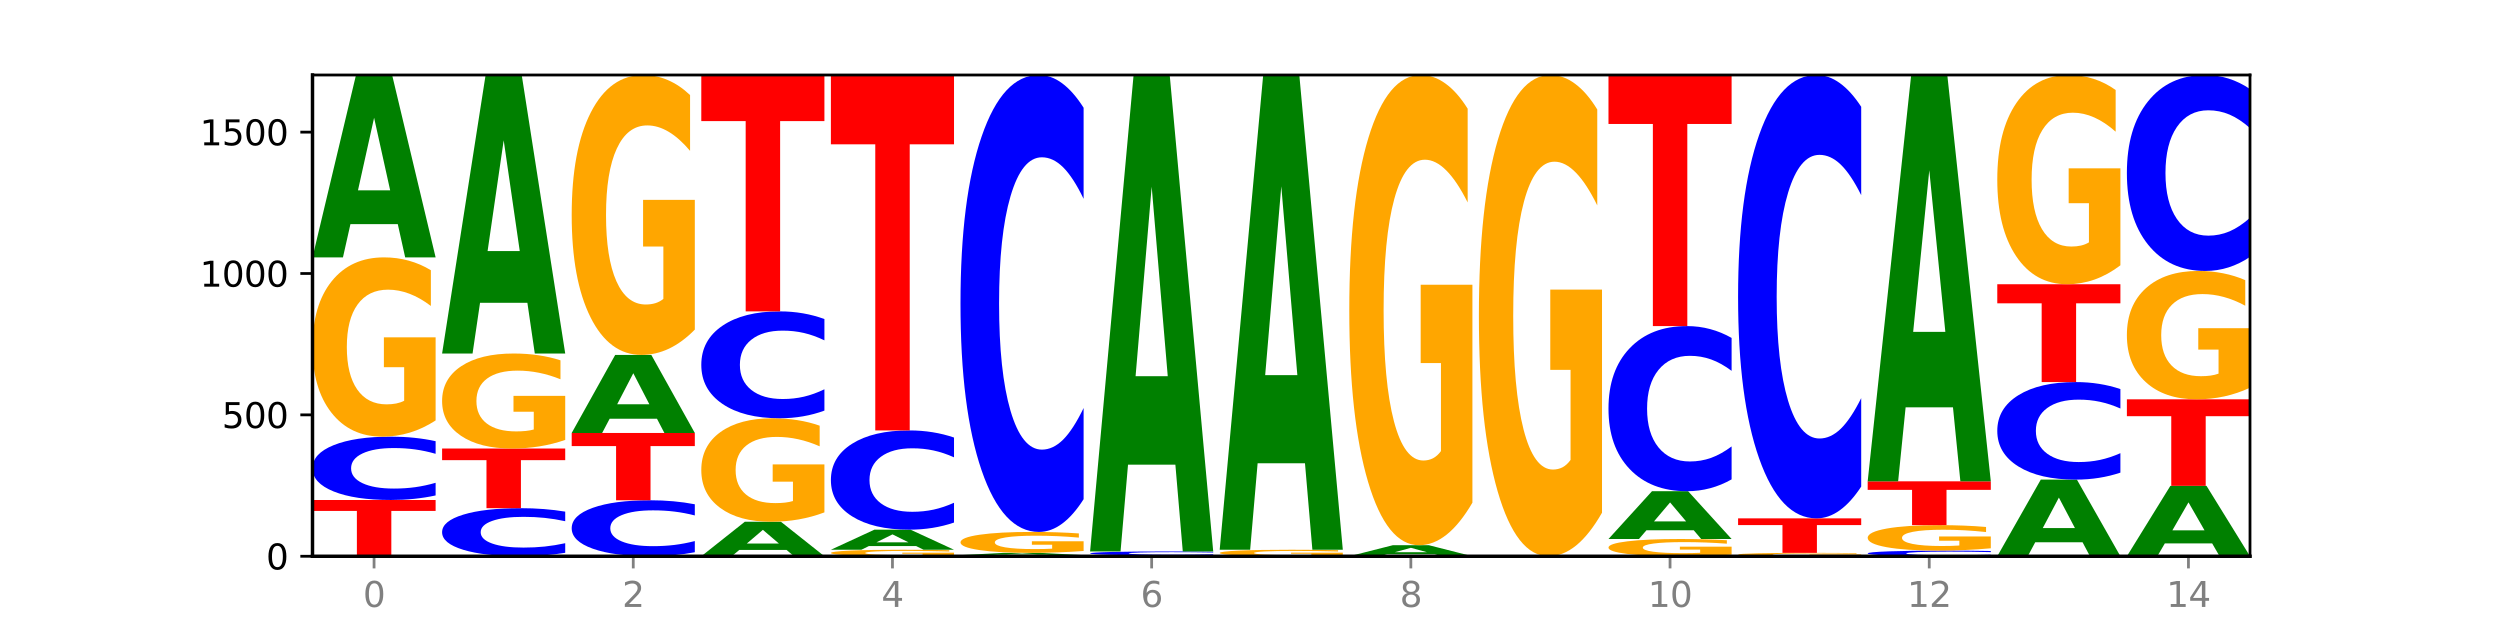 <?xml version="1.0" encoding="utf-8" standalone="no"?>
<!DOCTYPE svg PUBLIC "-//W3C//DTD SVG 1.1//EN"
  "http://www.w3.org/Graphics/SVG/1.1/DTD/svg11.dtd">
<svg xmlns:xlink="http://www.w3.org/1999/xlink" width="720pt" height="180pt" viewBox="0 0 720 180" xmlns="http://www.w3.org/2000/svg" version="1.1">
 <defs>
  <style type="text/css">*{stroke-linejoin: round; stroke-linecap: butt}</style>
 </defs>
 <g id="figure_1">
  <g id="patch_1">
   <path d="M 0 180 
L 720 180 
L 720 0 
L 0 0 
z
" style="fill: #ffffff"/>
  </g>
  <g id="axes_1">
   <g id="patch_2">
    <path d="M 90 160.2 
L 648 160.2 
L 648 21.6 
L 90 21.6 
z
" style="fill: #ffffff"/>
   </g>
   <g id="line2d_1">
    <path d="M 90 160.2 
L 648 160.2 
" clip-path="url(#pcfa0a42a8a)" style="fill: none; stroke: #000000; stroke-width: 0.5; stroke-linecap: square"/>
   </g>
   <g id="patch_3">
    <path d="M 90 143.995 
L 125.458 143.995 
L 125.458 147.155 
L 112.701 147.155 
L 112.701 160.2 
L 102.781 160.2 
L 102.781 147.155 
L 90 147.155 
L 90 143.995 
z
" clip-path="url(#pcfa0a42a8a)" style="fill: #ff0000"/>
   </g>
   <g id="patch_4">
    <path d="M 125.458 142.687 
Q 122.492 143.335 119.285 143.663 
Q 116.078 143.995 112.585 143.995 
Q 102.168 143.995 96.084 141.538 
Q 90 139.081 90 134.88 
Q 90 130.663 96.084 128.21 
Q 102.168 125.754 112.585 125.754 
Q 116.078 125.754 119.285 126.085 
Q 122.492 126.413 125.458 127.061 
L 125.458 130.697 
Q 122.465 129.838 119.562 129.439 
Q 116.658 129.039 113.451 129.039 
Q 107.698 129.039 104.401 130.596 
Q 101.114 132.148 101.114 134.88 
Q 101.114 137.6 104.401 139.157 
Q 107.698 140.709 113.451 140.709 
Q 116.658 140.709 119.562 140.31 
Q 122.465 139.906 125.458 139.047 
L 125.458 142.687 
z
" clip-path="url(#pcfa0a42a8a)" style="fill: #0000ff"/>
   </g>
   <g id="patch_5">
    <path d="M 125.458 121.082 
Q 121.882 123.418 118.036 124.591 
Q 114.19 125.754 110.089 125.754 
Q 100.823 125.754 95.412 118.8 
Q 90 111.847 90 99.955 
Q 90 87.925 95.507 81.025 
Q 101.022 74.125 110.614 74.125 
Q 114.309 74.125 117.694 75.063 
Q 121.088 75.991 124.091 77.825 
L 124.091 88.117 
Q 120.992 85.76 117.925 84.598 
Q 114.857 83.424 111.774 83.424 
Q 106.068 83.424 102.977 87.712 
Q 99.886 91.988 99.886 99.955 
Q 99.886 107.847 102.866 112.156 
Q 105.846 116.454 111.329 116.454 
Q 112.823 116.454 114.102 116.208 
Q 115.382 115.953 116.399 115.419 
L 116.399 105.757 
L 110.558 105.757 
L 110.558 97.15 
L 125.458 97.15 
L 125.458 121.082 
z
" clip-path="url(#pcfa0a42a8a)" style="fill: #ffa600"/>
   </g>
   <g id="patch_6">
    <path d="M 114.562 64.556 
L 100.925 64.556 
L 98.772 74.125 
L 90 74.125 
L 102.527 21.6 
L 112.931 21.6 
L 125.458 74.125 
L 116.693 74.125 
L 114.562 64.556 
z
M 103.1 54.808 
L 112.365 54.808 
L 107.74 33.915 
L 103.1 54.808 
z
" clip-path="url(#pcfa0a42a8a)" style="fill: #008000"/>
   </g>
   <g id="patch_7">
    <path d="M 162.783 159.208 
Q 159.817 159.7 156.609 159.948 
Q 153.402 160.2 149.909 160.2 
Q 139.492 160.2 133.408 158.335 
Q 127.324 156.471 127.324 153.282 
Q 127.324 150.082 133.408 148.221 
Q 139.492 146.356 149.909 146.356 
Q 153.402 146.356 156.609 146.608 
Q 159.817 146.857 162.783 147.349 
L 162.783 150.108 
Q 159.79 149.456 156.886 149.153 
Q 153.983 148.85 150.776 148.85 
Q 145.022 148.85 141.726 150.031 
Q 138.438 151.209 138.438 153.282 
Q 138.438 155.347 141.726 156.528 
Q 145.022 157.706 150.776 157.706 
Q 153.983 157.706 156.886 157.403 
Q 159.79 157.097 162.783 156.445 
L 162.783 159.208 
z
" clip-path="url(#pcfa0a42a8a)" style="fill: #0000ff"/>
   </g>
   <g id="patch_8">
    <path d="M 127.324 129.174 
L 162.783 129.174 
L 162.783 132.525 
L 150.026 132.525 
L 150.026 146.356 
L 140.106 146.356 
L 140.106 132.525 
L 127.324 132.525 
L 127.324 129.174 
z
" clip-path="url(#pcfa0a42a8a)" style="fill: #ff0000"/>
   </g>
   <g id="patch_9">
    <path d="M 162.783 126.698 
Q 159.207 127.936 155.36 128.558 
Q 151.514 129.174 147.414 129.174 
Q 138.148 129.174 132.736 125.489 
Q 127.324 121.803 127.324 115.501 
Q 127.324 109.126 132.831 105.469 
Q 138.346 101.812 147.938 101.812 
Q 151.633 101.812 155.019 102.309 
Q 158.412 102.801 161.416 103.773 
L 161.416 109.228 
Q 158.317 107.979 155.249 107.362 
Q 152.182 106.741 149.098 106.741 
Q 143.393 106.741 140.301 109.013 
Q 137.21 111.279 137.21 115.501 
Q 137.21 119.684 140.19 121.967 
Q 143.17 124.245 148.653 124.245 
Q 150.147 124.245 151.427 124.115 
Q 152.706 123.98 153.723 123.697 
L 153.723 118.576 
L 147.883 118.576 
L 147.883 114.015 
L 162.783 114.015 
L 162.783 126.698 
z
" clip-path="url(#pcfa0a42a8a)" style="fill: #ffa600"/>
   </g>
   <g id="patch_10">
    <path d="M 151.886 87.2 
L 138.25 87.2 
L 136.097 101.812 
L 127.324 101.812 
L 139.852 21.6 
L 150.255 21.6 
L 162.783 101.812 
L 154.018 101.812 
L 151.886 87.2 
z
M 140.425 72.313 
L 149.69 72.313 
L 145.064 40.407 
L 140.425 72.313 
z
" clip-path="url(#pcfa0a42a8a)" style="fill: #008000"/>
   </g>
   <g id="patch_11">
    <path d="M 200.107 159.044 
Q 197.141 159.617 193.934 159.907 
Q 190.727 160.2 187.233 160.2 
Q 176.817 160.2 170.733 158.028 
Q 164.649 155.857 164.649 152.143 
Q 164.649 148.416 170.733 146.248 
Q 176.817 144.076 187.233 144.076 
Q 190.727 144.076 193.934 144.369 
Q 197.141 144.659 200.107 145.232 
L 200.107 148.446 
Q 197.114 147.687 194.211 147.334 
Q 191.307 146.981 188.1 146.981 
Q 182.347 146.981 179.05 148.356 
Q 175.762 149.728 175.762 152.143 
Q 175.762 154.548 179.05 155.923 
Q 182.347 157.296 188.1 157.296 
Q 191.307 157.296 194.211 156.943 
Q 197.114 156.586 200.107 155.827 
L 200.107 159.044 
z
" clip-path="url(#pcfa0a42a8a)" style="fill: #0000ff"/>
   </g>
   <g id="patch_12">
    <path d="M 164.649 124.695 
L 200.107 124.695 
L 200.107 128.475 
L 187.35 128.475 
L 187.35 144.076 
L 177.43 144.076 
L 177.43 128.475 
L 164.649 128.475 
L 164.649 124.695 
z
" clip-path="url(#pcfa0a42a8a)" style="fill: #ff0000"/>
   </g>
   <g id="patch_13">
    <path d="M 189.211 120.601 
L 175.574 120.601 
L 173.421 124.695 
L 164.649 124.695 
L 177.176 102.219 
L 187.58 102.219 
L 200.107 124.695 
L 191.342 124.695 
L 189.211 120.601 
z
M 177.749 116.429 
L 187.014 116.429 
L 182.389 107.489 
L 177.749 116.429 
z
" clip-path="url(#pcfa0a42a8a)" style="fill: #008000"/>
   </g>
   <g id="patch_14">
    <path d="M 200.107 94.925 
Q 196.531 98.572 192.685 100.404 
Q 188.839 102.219 184.738 102.219 
Q 175.472 102.219 170.061 91.361 
Q 164.649 80.503 164.649 61.935 
Q 164.649 43.15 170.156 32.375 
Q 175.671 21.6 185.263 21.6 
Q 188.958 21.6 192.343 23.066 
Q 195.736 24.514 198.74 27.379 
L 198.74 43.449 
Q 195.641 39.769 192.574 37.954 
Q 189.506 36.122 186.423 36.122 
Q 180.717 36.122 177.626 42.816 
Q 174.535 49.495 174.535 61.935 
Q 174.535 74.258 177.515 80.986 
Q 180.495 87.697 185.978 87.697 
Q 187.472 87.697 188.751 87.314 
Q 190.031 86.915 191.048 86.082 
L 191.048 70.994 
L 185.207 70.994 
L 185.207 57.555 
L 200.107 57.555 
L 200.107 94.925 
z
" clip-path="url(#pcfa0a42a8a)" style="fill: #ffa600"/>
   </g>
   <g id="patch_15">
    <path d="M 226.535 158.39 
L 212.899 158.39 
L 210.745 160.2 
L 201.973 160.2 
L 214.501 150.265 
L 224.904 150.265 
L 237.431 160.2 
L 228.667 160.2 
L 226.535 158.39 
z
M 215.073 156.546 
L 224.339 156.546 
L 219.713 152.594 
L 215.073 156.546 
z
" clip-path="url(#pcfa0a42a8a)" style="fill: #008000"/>
   </g>
   <g id="patch_16">
    <path d="M 237.431 147.568 
Q 233.855 148.917 230.009 149.594 
Q 226.163 150.265 222.063 150.265 
Q 212.797 150.265 207.385 146.251 
Q 201.973 142.237 201.973 135.372 
Q 201.973 128.427 207.48 124.444 
Q 212.995 120.46 222.587 120.46 
Q 226.282 120.46 229.668 121.002 
Q 233.061 121.538 236.065 122.597 
L 236.065 128.538 
Q 232.965 127.177 229.898 126.506 
Q 226.831 125.829 223.747 125.829 
Q 218.041 125.829 214.95 128.304 
Q 211.859 130.773 211.859 135.372 
Q 211.859 139.928 214.839 142.415 
Q 217.819 144.896 223.302 144.896 
Q 224.796 144.896 226.076 144.755 
Q 227.355 144.607 228.372 144.299 
L 228.372 138.721 
L 222.531 138.721 
L 222.531 133.753 
L 237.431 133.753 
L 237.431 147.568 
z
" clip-path="url(#pcfa0a42a8a)" style="fill: #ffa600"/>
   </g>
   <g id="patch_17">
    <path d="M 237.431 118.254 
Q 234.465 119.348 231.258 119.901 
Q 228.051 120.46 224.558 120.46 
Q 214.141 120.46 208.057 116.315 
Q 201.973 112.169 201.973 105.079 
Q 201.973 97.964 208.057 93.824 
Q 214.141 89.678 224.558 89.678 
Q 228.051 89.678 231.258 90.238 
Q 234.465 90.791 237.431 91.885 
L 237.431 98.021 
Q 234.439 96.571 231.535 95.897 
Q 228.632 95.223 225.424 95.223 
Q 219.671 95.223 216.375 97.849 
Q 213.087 100.469 213.087 105.079 
Q 213.087 109.67 216.375 112.296 
Q 219.671 114.916 225.424 114.916 
Q 228.632 114.916 231.535 114.242 
Q 234.439 113.561 237.431 112.112 
L 237.431 118.254 
z
" clip-path="url(#pcfa0a42a8a)" style="fill: #0000ff"/>
   </g>
   <g id="patch_18">
    <path d="M 201.973 21.6 
L 237.431 21.6 
L 237.431 34.877 
L 224.675 34.877 
L 224.675 89.678 
L 214.755 89.678 
L 214.755 34.877 
L 201.973 34.877 
L 201.973 21.6 
z
" clip-path="url(#pcfa0a42a8a)" style="fill: #ff0000"/>
   </g>
   <g id="patch_19">
    <path d="M 274.756 160.031 
Q 271.18 160.115 267.334 160.158 
Q 263.487 160.2 259.387 160.2 
Q 250.121 160.2 244.709 159.948 
Q 239.298 159.695 239.298 159.264 
Q 239.298 158.828 244.805 158.577 
Q 250.32 158.327 259.911 158.327 
Q 263.607 158.327 266.992 158.361 
Q 270.385 158.395 273.389 158.461 
L 273.389 158.835 
Q 270.29 158.749 267.222 158.707 
Q 264.155 158.664 261.072 158.664 
Q 255.366 158.664 252.275 158.82 
Q 249.183 158.975 249.183 159.264 
Q 249.183 159.55 252.163 159.707 
Q 255.143 159.863 260.627 159.863 
Q 262.121 159.863 263.4 159.854 
Q 264.679 159.844 265.697 159.825 
L 265.697 159.475 
L 259.856 159.475 
L 259.856 159.162 
L 274.756 159.162 
L 274.756 160.031 
z
" clip-path="url(#pcfa0a42a8a)" style="fill: #ffa600"/>
   </g>
   <g id="patch_20">
    <path d="M 263.86 157.274 
L 250.223 157.274 
L 248.07 158.327 
L 239.298 158.327 
L 251.825 152.545 
L 262.228 152.545 
L 274.756 158.327 
L 265.991 158.327 
L 263.86 157.274 
z
M 252.398 156.201 
L 261.663 156.201 
L 257.038 153.901 
L 252.398 156.201 
z
" clip-path="url(#pcfa0a42a8a)" style="fill: #008000"/>
   </g>
   <g id="patch_21">
    <path d="M 274.756 150.496 
Q 271.79 151.512 268.583 152.026 
Q 265.375 152.545 261.882 152.545 
Q 251.465 152.545 245.382 148.696 
Q 239.298 144.846 239.298 138.262 
Q 239.298 131.655 245.382 127.812 
Q 251.465 123.962 261.882 123.962 
Q 265.375 123.962 268.583 124.482 
Q 271.79 124.995 274.756 126.011 
L 274.756 131.709 
Q 271.763 130.362 268.86 129.737 
Q 265.956 129.111 262.749 129.111 
Q 256.995 129.111 253.699 131.549 
Q 250.411 133.982 250.411 138.262 
Q 250.411 142.525 253.699 144.964 
Q 256.995 147.397 262.749 147.397 
Q 265.956 147.397 268.86 146.771 
Q 271.763 146.139 274.756 144.793 
L 274.756 150.496 
z
" clip-path="url(#pcfa0a42a8a)" style="fill: #0000ff"/>
   </g>
   <g id="patch_22">
    <path d="M 239.298 21.6 
L 274.756 21.6 
L 274.756 41.563 
L 261.999 41.563 
L 261.999 123.962 
L 252.079 123.962 
L 252.079 41.563 
L 239.298 41.563 
L 239.298 21.6 
z
" clip-path="url(#pcfa0a42a8a)" style="fill: #ff0000"/>
   </g>
   <g id="patch_23">
    <path d="M 276.622 159.874 
L 312.08 159.874 
L 312.08 159.938 
L 299.324 159.938 
L 299.324 160.2 
L 289.404 160.2 
L 289.404 159.938 
L 276.622 159.938 
L 276.622 159.874 
z
" clip-path="url(#pcfa0a42a8a)" style="fill: #ff0000"/>
   </g>
   <g id="patch_24">
    <path d="M 301.184 159.756 
L 287.547 159.756 
L 285.394 159.874 
L 276.622 159.874 
L 289.15 159.223 
L 299.553 159.223 
L 312.08 159.874 
L 303.315 159.874 
L 301.184 159.756 
z
M 289.722 159.635 
L 298.987 159.635 
L 294.362 159.376 
L 289.722 159.635 
z
" clip-path="url(#pcfa0a42a8a)" style="fill: #008000"/>
   </g>
   <g id="patch_25">
    <path d="M 312.08 158.678 
Q 308.504 158.95 304.658 159.087 
Q 300.812 159.223 296.711 159.223 
Q 287.445 159.223 282.034 158.411 
Q 276.622 157.6 276.622 156.212 
Q 276.622 154.807 282.129 154.002 
Q 287.644 153.197 297.236 153.197 
Q 300.931 153.197 304.316 153.306 
Q 307.71 153.415 310.713 153.629 
L 310.713 154.83 
Q 307.614 154.555 304.547 154.419 
Q 301.479 154.282 298.396 154.282 
Q 292.69 154.282 289.599 154.783 
Q 286.508 155.282 286.508 156.212 
Q 286.508 157.133 289.488 157.636 
Q 292.468 158.137 297.951 158.137 
Q 299.445 158.137 300.724 158.109 
Q 302.004 158.079 303.021 158.017 
L 303.021 156.889 
L 297.18 156.889 
L 297.18 155.884 
L 312.08 155.884 
L 312.08 158.678 
z
" clip-path="url(#pcfa0a42a8a)" style="fill: #ffa600"/>
   </g>
   <g id="patch_26">
    <path d="M 312.08 143.764 
Q 309.114 148.44 305.907 150.805 
Q 302.7 153.197 299.207 153.197 
Q 288.79 153.197 282.706 135.473 
Q 276.622 117.749 276.622 87.439 
Q 276.622 57.02 282.706 39.324 
Q 288.79 21.6 299.207 21.6 
Q 302.7 21.6 305.907 23.992 
Q 309.114 26.357 312.08 31.033 
L 312.08 57.265 
Q 309.087 51.067 306.184 48.186 
Q 303.28 45.304 300.073 45.304 
Q 294.32 45.304 291.023 56.531 
Q 287.736 67.731 287.736 87.439 
Q 287.736 107.066 291.023 118.293 
Q 294.32 129.492 300.073 129.492 
Q 303.28 129.492 306.184 126.611 
Q 309.087 123.702 312.08 117.504 
L 312.08 143.764 
z
" clip-path="url(#pcfa0a42a8a)" style="fill: #0000ff"/>
   </g>
   <g id="patch_27">
    <path d="M 313.946 159.956 
L 349.405 159.956 
L 349.405 160.003 
L 336.648 160.003 
L 336.648 160.2 
L 326.728 160.2 
L 326.728 160.003 
L 313.946 160.003 
L 313.946 159.956 
z
" clip-path="url(#pcfa0a42a8a)" style="fill: #ff0000"/>
   </g>
   <g id="patch_28">
    <path d="M 349.405 159.874 
Q 346.439 159.914 343.231 159.935 
Q 340.024 159.956 336.531 159.956 
Q 326.114 159.956 320.03 159.802 
Q 313.946 159.649 313.946 159.386 
Q 313.946 159.122 320.03 158.969 
Q 326.114 158.816 336.531 158.816 
Q 340.024 158.816 343.231 158.836 
Q 346.439 158.857 349.405 158.897 
L 349.405 159.125 
Q 346.412 159.071 343.508 159.046 
Q 340.605 159.021 337.398 159.021 
Q 331.644 159.021 328.348 159.118 
Q 325.06 159.215 325.06 159.386 
Q 325.06 159.556 328.348 159.653 
Q 331.644 159.75 337.398 159.75 
Q 340.605 159.75 343.508 159.725 
Q 346.412 159.7 349.405 159.646 
L 349.405 159.874 
z
" clip-path="url(#pcfa0a42a8a)" style="fill: #0000ff"/>
   </g>
   <g id="patch_29">
    <path d="M 338.508 133.819 
L 324.872 133.819 
L 322.719 158.816 
L 313.946 158.816 
L 326.474 21.6 
L 336.877 21.6 
L 349.405 158.816 
L 340.64 158.816 
L 338.508 133.819 
z
M 327.047 108.352 
L 336.312 108.352 
L 331.686 53.772 
L 327.047 108.352 
z
" clip-path="url(#pcfa0a42a8a)" style="fill: #008000"/>
   </g>
   <g id="patch_30">
    <path d="M 386.729 160.031 
Q 383.153 160.115 379.307 160.158 
Q 375.461 160.2 371.36 160.2 
Q 362.094 160.2 356.683 159.948 
Q 351.271 159.695 351.271 159.264 
Q 351.271 158.828 356.778 158.577 
Q 362.293 158.327 371.885 158.327 
Q 375.58 158.327 378.965 158.361 
Q 382.358 158.395 385.362 158.461 
L 385.362 158.835 
Q 382.263 158.749 379.196 158.707 
Q 376.128 158.664 373.045 158.664 
Q 367.339 158.664 364.248 158.82 
Q 361.157 158.975 361.157 159.264 
Q 361.157 159.55 364.137 159.707 
Q 367.117 159.863 372.6 159.863 
Q 374.094 159.863 375.373 159.854 
Q 376.653 159.844 377.67 159.825 
L 377.67 159.475 
L 371.829 159.475 
L 371.829 159.162 
L 386.729 159.162 
L 386.729 160.031 
z
" clip-path="url(#pcfa0a42a8a)" style="fill: #ffa600"/>
   </g>
   <g id="patch_31">
    <path d="M 375.833 133.42 
L 362.196 133.42 
L 360.043 158.327 
L 351.271 158.327 
L 363.798 21.6 
L 374.202 21.6 
L 386.729 158.327 
L 377.964 158.327 
L 375.833 133.42 
z
M 364.371 108.043 
L 373.636 108.043 
L 369.011 53.657 
L 364.371 108.043 
z
" clip-path="url(#pcfa0a42a8a)" style="fill: #008000"/>
   </g>
   <g id="patch_32">
    <path d="M 413.157 159.621 
L 399.521 159.621 
L 397.367 160.2 
L 388.595 160.2 
L 401.123 157.024 
L 411.526 157.024 
L 424.054 160.2 
L 415.289 160.2 
L 413.157 159.621 
z
M 401.695 159.032 
L 410.961 159.032 
L 406.335 157.769 
L 401.695 159.032 
z
" clip-path="url(#pcfa0a42a8a)" style="fill: #008000"/>
   </g>
   <g id="patch_33">
    <path d="M 424.054 144.771 
Q 420.477 150.898 416.631 153.975 
Q 412.785 157.024 408.685 157.024 
Q 399.419 157.024 394.007 138.785 
Q 388.595 120.545 388.595 89.354 
Q 388.595 57.799 394.102 39.699 
Q 399.617 21.6 409.209 21.6 
Q 412.904 21.6 416.29 24.062 
Q 419.683 26.496 422.687 31.307 
L 422.687 58.302 
Q 419.587 52.12 416.52 49.071 
Q 413.453 45.994 410.369 45.994 
Q 404.664 45.994 401.572 57.239 
Q 398.481 68.457 398.481 89.354 
Q 398.481 110.055 401.461 121.357 
Q 404.441 132.63 409.924 132.63 
Q 411.418 132.63 412.698 131.987 
Q 413.977 131.316 414.994 129.917 
L 414.994 104.572 
L 409.153 104.572 
L 409.153 81.997 
L 424.054 81.997 
L 424.054 144.771 
z
" clip-path="url(#pcfa0a42a8a)" style="fill: #ffa600"/>
   </g>
   <g id="patch_34">
    <path d="M 461.378 147.66 
Q 457.802 153.93 453.956 157.079 
Q 450.11 160.2 446.009 160.2 
Q 436.743 160.2 431.331 141.533 
Q 425.92 122.866 425.92 90.943 
Q 425.92 58.648 431.427 40.124 
Q 436.942 21.6 446.533 21.6 
Q 450.229 21.6 453.614 24.119 
Q 457.007 26.61 460.011 31.535 
L 460.011 59.163 
Q 456.912 52.836 453.844 49.715 
Q 450.777 46.566 447.694 46.566 
Q 441.988 46.566 438.897 58.075 
Q 435.805 69.556 435.805 90.943 
Q 435.805 112.129 438.785 123.696 
Q 441.765 135.234 447.249 135.234 
Q 448.743 135.234 450.022 134.576 
Q 451.302 133.889 452.319 132.457 
L 452.319 106.518 
L 446.478 106.518 
L 446.478 83.413 
L 461.378 83.413 
L 461.378 147.66 
z
" clip-path="url(#pcfa0a42a8a)" style="fill: #ffa600"/>
   </g>
   <g id="patch_35">
    <path d="M 498.702 159.751 
Q 495.126 159.975 491.28 160.088 
Q 487.434 160.2 483.333 160.2 
Q 474.068 160.2 468.656 159.531 
Q 463.244 158.862 463.244 157.718 
Q 463.244 156.56 468.751 155.896 
Q 474.266 155.233 483.858 155.233 
Q 487.553 155.233 490.938 155.323 
Q 494.332 155.412 497.336 155.589 
L 497.336 156.579 
Q 494.236 156.352 491.169 156.24 
Q 488.101 156.127 485.018 156.127 
Q 479.312 156.127 476.221 156.54 
Q 473.13 156.951 473.13 157.718 
Q 473.13 158.477 476.11 158.892 
Q 479.09 159.305 484.573 159.305 
Q 486.067 159.305 487.347 159.282 
Q 488.626 159.257 489.643 159.206 
L 489.643 158.276 
L 483.802 158.276 
L 483.802 157.448 
L 498.702 157.448 
L 498.702 159.751 
z
" clip-path="url(#pcfa0a42a8a)" style="fill: #ffa600"/>
   </g>
   <g id="patch_36">
    <path d="M 487.806 152.725 
L 474.169 152.725 
L 472.016 155.233 
L 463.244 155.233 
L 475.772 141.47 
L 486.175 141.47 
L 498.702 155.233 
L 489.937 155.233 
L 487.806 152.725 
z
M 476.344 150.171 
L 485.609 150.171 
L 480.984 144.697 
L 476.344 150.171 
z
" clip-path="url(#pcfa0a42a8a)" style="fill: #008000"/>
   </g>
   <g id="patch_37">
    <path d="M 498.702 138.061 
Q 495.736 139.751 492.529 140.606 
Q 489.322 141.47 485.829 141.47 
Q 475.412 141.47 469.328 135.065 
Q 463.244 128.66 463.244 117.706 
Q 463.244 106.714 469.328 100.318 
Q 475.412 93.913 485.829 93.913 
Q 489.322 93.913 492.529 94.778 
Q 495.736 95.632 498.702 97.322 
L 498.702 106.802 
Q 495.71 104.562 492.806 103.521 
Q 489.903 102.479 486.695 102.479 
Q 480.942 102.479 477.645 106.537 
Q 474.358 110.584 474.358 117.706 
Q 474.358 124.799 477.645 128.856 
Q 480.942 132.904 486.695 132.904 
Q 489.903 132.904 492.806 131.863 
Q 495.71 130.811 498.702 128.572 
L 498.702 138.061 
z
" clip-path="url(#pcfa0a42a8a)" style="fill: #0000ff"/>
   </g>
   <g id="patch_38">
    <path d="M 463.244 21.6 
L 498.702 21.6 
L 498.702 35.703 
L 485.946 35.703 
L 485.946 93.913 
L 476.026 93.913 
L 476.026 35.703 
L 463.244 35.703 
L 463.244 21.6 
z
" clip-path="url(#pcfa0a42a8a)" style="fill: #ff0000"/>
   </g>
   <g id="patch_39">
    <path d="M 536.027 160.112 
Q 532.451 160.156 528.605 160.178 
Q 524.758 160.2 520.658 160.2 
Q 511.392 160.2 505.98 160.068 
Q 500.569 159.937 500.569 159.712 
Q 500.569 159.484 506.076 159.353 
Q 511.591 159.223 521.182 159.223 
Q 524.878 159.223 528.263 159.241 
Q 531.656 159.258 534.66 159.293 
L 534.66 159.488 
Q 531.561 159.443 528.493 159.421 
Q 525.426 159.399 522.343 159.399 
Q 516.637 159.399 513.546 159.48 
Q 510.454 159.561 510.454 159.712 
Q 510.454 159.861 513.434 159.943 
Q 516.414 160.024 521.898 160.024 
Q 523.391 160.024 524.671 160.019 
Q 525.95 160.014 526.968 160.004 
L 526.968 159.822 
L 521.127 159.822 
L 521.127 159.659 
L 536.027 159.659 
L 536.027 160.112 
z
" clip-path="url(#pcfa0a42a8a)" style="fill: #ffa600"/>
   </g>
   <g id="patch_40">
    <path d="M 500.569 149.288 
L 536.027 149.288 
L 536.027 151.225 
L 523.27 151.225 
L 523.27 159.223 
L 513.35 159.223 
L 513.35 151.225 
L 500.569 151.225 
L 500.569 149.288 
z
" clip-path="url(#pcfa0a42a8a)" style="fill: #ff0000"/>
   </g>
   <g id="patch_41">
    <path d="M 536.027 140.135 
Q 533.061 144.672 529.854 146.967 
Q 526.646 149.288 523.153 149.288 
Q 512.736 149.288 506.652 132.091 
Q 500.569 114.893 500.569 85.484 
Q 500.569 55.968 506.652 38.797 
Q 512.736 21.6 523.153 21.6 
Q 526.646 21.6 529.854 23.921 
Q 533.061 26.216 536.027 30.753 
L 536.027 56.206 
Q 533.034 50.192 530.13 47.396 
Q 527.227 44.6 524.02 44.6 
Q 518.266 44.6 514.97 55.494 
Q 511.682 66.361 511.682 85.484 
Q 511.682 104.527 514.97 115.421 
Q 518.266 126.288 524.02 126.288 
Q 527.227 126.288 530.13 123.492 
Q 533.034 120.67 536.027 114.656 
L 536.027 140.135 
z
" clip-path="url(#pcfa0a42a8a)" style="fill: #0000ff"/>
   </g>
   <g id="patch_42">
    <path d="M 573.351 160.083 
Q 570.385 160.141 567.178 160.17 
Q 563.971 160.2 560.478 160.2 
Q 550.061 160.2 543.977 159.981 
Q 537.893 159.761 537.893 159.386 
Q 537.893 159.01 543.977 158.791 
Q 550.061 158.571 560.478 158.571 
Q 563.971 158.571 567.178 158.601 
Q 570.385 158.63 573.351 158.688 
L 573.351 159.013 
Q 570.358 158.936 567.455 158.9 
Q 564.551 158.865 561.344 158.865 
Q 555.591 158.865 552.294 159.004 
Q 549.007 159.142 549.007 159.386 
Q 549.007 159.629 552.294 159.768 
Q 555.591 159.907 561.344 159.907 
Q 564.551 159.907 567.455 159.871 
Q 570.358 159.835 573.351 159.758 
L 573.351 160.083 
z
" clip-path="url(#pcfa0a42a8a)" style="fill: #0000ff"/>
   </g>
   <g id="patch_43">
    <path d="M 573.351 157.908 
Q 569.775 158.24 565.929 158.406 
Q 562.083 158.571 557.982 158.571 
Q 548.716 158.571 543.305 157.584 
Q 537.893 156.597 537.893 154.909 
Q 537.893 153.201 543.4 152.222 
Q 548.915 151.242 558.507 151.242 
Q 562.202 151.242 565.587 151.376 
Q 568.98 151.507 571.984 151.768 
L 571.984 153.229 
Q 568.885 152.894 565.818 152.729 
Q 562.75 152.562 559.667 152.562 
Q 553.961 152.562 550.87 153.171 
Q 547.779 153.778 547.779 154.909 
Q 547.779 156.029 550.759 156.641 
Q 553.739 157.251 559.222 157.251 
Q 560.716 157.251 561.995 157.216 
Q 563.275 157.18 564.292 157.104 
L 564.292 155.733 
L 558.451 155.733 
L 558.451 154.511 
L 573.351 154.511 
L 573.351 157.908 
z
" clip-path="url(#pcfa0a42a8a)" style="fill: #ffa600"/>
   </g>
   <g id="patch_44">
    <path d="M 537.893 138.62 
L 573.351 138.62 
L 573.351 141.082 
L 560.594 141.082 
L 560.594 151.242 
L 550.674 151.242 
L 550.674 141.082 
L 537.893 141.082 
L 537.893 138.62 
z
" clip-path="url(#pcfa0a42a8a)" style="fill: #ff0000"/>
   </g>
   <g id="patch_45">
    <path d="M 562.455 117.303 
L 548.818 117.303 
L 546.665 138.62 
L 537.893 138.62 
L 550.42 21.6 
L 560.824 21.6 
L 573.351 138.62 
L 564.586 138.62 
L 562.455 117.303 
z
M 550.993 95.584 
L 560.258 95.584 
L 555.633 49.037 
L 550.993 95.584 
z
" clip-path="url(#pcfa0a42a8a)" style="fill: #008000"/>
   </g>
   <g id="patch_46">
    <path d="M 599.779 156.18 
L 586.143 156.18 
L 583.99 160.2 
L 575.217 160.2 
L 587.745 138.131 
L 598.148 138.131 
L 610.676 160.2 
L 601.911 160.2 
L 599.779 156.18 
z
M 588.318 152.084 
L 597.583 152.084 
L 592.957 143.306 
L 588.318 152.084 
z
" clip-path="url(#pcfa0a42a8a)" style="fill: #008000"/>
   </g>
   <g id="patch_47">
    <path d="M 610.676 136.118 
Q 607.71 137.116 604.502 137.621 
Q 601.295 138.131 597.802 138.131 
Q 587.385 138.131 581.301 134.348 
Q 575.217 130.564 575.217 124.093 
Q 575.217 117.599 581.301 113.821 
Q 587.385 110.037 597.802 110.037 
Q 601.295 110.037 604.502 110.548 
Q 607.71 111.053 610.676 112.051 
L 610.676 117.651 
Q 607.683 116.328 604.779 115.713 
Q 601.876 115.098 598.669 115.098 
Q 592.915 115.098 589.619 117.494 
Q 586.331 119.885 586.331 124.093 
Q 586.331 128.283 589.619 130.68 
Q 592.915 133.071 598.669 133.071 
Q 601.876 133.071 604.779 132.456 
Q 607.683 131.835 610.676 130.512 
L 610.676 136.118 
z
" clip-path="url(#pcfa0a42a8a)" style="fill: #0000ff"/>
   </g>
   <g id="patch_48">
    <path d="M 575.217 81.861 
L 610.676 81.861 
L 610.676 87.356 
L 597.919 87.356 
L 597.919 110.037 
L 587.999 110.037 
L 587.999 87.356 
L 575.217 87.356 
L 575.217 81.861 
z
" clip-path="url(#pcfa0a42a8a)" style="fill: #ff0000"/>
   </g>
   <g id="patch_49">
    <path d="M 610.676 76.409 
Q 607.1 79.135 603.253 80.504 
Q 599.407 81.861 595.307 81.861 
Q 586.041 81.861 580.629 73.745 
Q 575.217 65.629 575.217 51.749 
Q 575.217 37.708 580.724 29.654 
Q 586.239 21.6 595.831 21.6 
Q 599.526 21.6 602.912 22.695 
Q 606.305 23.778 609.309 25.919 
L 609.309 37.932 
Q 606.21 35.181 603.142 33.824 
Q 600.075 32.455 596.991 32.455 
Q 591.286 32.455 588.194 37.459 
Q 585.103 42.45 585.103 51.749 
Q 585.103 60.961 588.083 65.99 
Q 591.063 71.006 596.546 71.006 
Q 598.04 71.006 599.32 70.72 
Q 600.599 70.421 601.616 69.799 
L 601.616 58.521 
L 595.776 58.521 
L 595.776 48.475 
L 610.676 48.475 
L 610.676 76.409 
z
" clip-path="url(#pcfa0a42a8a)" style="fill: #ffa600"/>
   </g>
   <g id="patch_50">
    <path d="M 637.104 156.506 
L 623.467 156.506 
L 621.314 160.2 
L 612.542 160.2 
L 625.069 139.923 
L 635.473 139.923 
L 648 160.2 
L 639.235 160.2 
L 637.104 156.506 
z
M 625.642 152.743 
L 634.907 152.743 
L 630.282 144.677 
L 625.642 152.743 
z
" clip-path="url(#pcfa0a42a8a)" style="fill: #008000"/>
   </g>
   <g id="patch_51">
    <path d="M 612.542 115.004 
L 648 115.004 
L 648 119.864 
L 635.243 119.864 
L 635.243 139.923 
L 625.323 139.923 
L 625.323 119.864 
L 612.542 119.864 
L 612.542 115.004 
z
" clip-path="url(#pcfa0a42a8a)" style="fill: #ff0000"/>
   </g>
   <g id="patch_52">
    <path d="M 648 111.659 
Q 644.424 113.332 640.578 114.172 
Q 636.732 115.004 632.631 115.004 
Q 623.365 115.004 617.954 110.025 
Q 612.542 105.046 612.542 96.53 
Q 612.542 87.916 618.049 82.975 
Q 623.564 78.033 633.156 78.033 
Q 636.851 78.033 640.236 78.706 
Q 643.629 79.37 646.633 80.684 
L 646.633 88.053 
Q 643.534 86.365 640.467 85.533 
Q 637.399 84.693 634.316 84.693 
Q 628.61 84.693 625.519 87.763 
Q 622.428 90.826 622.428 96.53 
Q 622.428 102.182 625.408 105.267 
Q 628.388 108.345 633.871 108.345 
Q 635.365 108.345 636.644 108.169 
Q 637.924 107.986 638.941 107.604 
L 638.941 100.685 
L 633.1 100.685 
L 633.1 94.522 
L 648 94.522 
L 648 111.659 
z
" clip-path="url(#pcfa0a42a8a)" style="fill: #ffa600"/>
   </g>
   <g id="patch_53">
    <path d="M 648 73.988 
Q 645.034 75.993 641.827 77.008 
Q 638.62 78.033 635.126 78.033 
Q 624.71 78.033 618.626 70.433 
Q 612.542 62.832 612.542 49.834 
Q 612.542 36.79 618.626 29.201 
Q 624.71 21.6 635.126 21.6 
Q 638.62 21.6 641.827 22.626 
Q 645.034 23.64 648 25.645 
L 648 36.895 
Q 645.007 34.237 642.104 33.001 
Q 639.2 31.765 635.993 31.765 
Q 630.24 31.765 626.943 36.58 
Q 623.655 41.383 623.655 49.834 
Q 623.655 58.251 626.943 63.065 
Q 630.24 67.868 635.993 67.868 
Q 639.2 67.868 642.104 66.633 
Q 645.007 65.385 648 62.727 
L 648 73.988 
z
" clip-path="url(#pcfa0a42a8a)" style="fill: #0000ff"/>
   </g>
   <g id="matplotlib.axis_1">
    <g id="xtick_1">
     <g id="line2d_2">
      <defs>
       <path id="m8b9e66ce4b" d="M 0 0 
L 0 3.5 
" style="stroke: #808080; stroke-width: 0.8"/>
      </defs>
      <g>
       <use xlink:href="#m8b9e66ce4b" x="107.729" y="160.2" style="fill: #808080; stroke: #808080; stroke-width: 0.8"/>
      </g>
     </g>
     <g id="text_1">
      <!-- 0 -->
      <g style="fill: #808080" transform="translate(104.548 174.798) scale(0.1 -0.1)">
       <defs>
        <path id="DejaVuSans-30" d="M 2034 4250 
Q 1547 4250 1301 3770 
Q 1056 3291 1056 2328 
Q 1056 1369 1301 889 
Q 1547 409 2034 409 
Q 2525 409 2770 889 
Q 3016 1369 3016 2328 
Q 3016 3291 2770 3770 
Q 2525 4250 2034 4250 
z
M 2034 4750 
Q 2819 4750 3233 4129 
Q 3647 3509 3647 2328 
Q 3647 1150 3233 529 
Q 2819 -91 2034 -91 
Q 1250 -91 836 529 
Q 422 1150 422 2328 
Q 422 3509 836 4129 
Q 1250 4750 2034 4750 
z
" transform="scale(0.016)"/>
       </defs>
       <use xlink:href="#DejaVuSans-30"/>
      </g>
     </g>
    </g>
    <g id="xtick_2">
     <g id="line2d_3">
      <g>
       <use xlink:href="#m8b9e66ce4b" x="182.378" y="160.2" style="fill: #808080; stroke: #808080; stroke-width: 0.8"/>
      </g>
     </g>
     <g id="text_2">
      <!-- 2 -->
      <g style="fill: #808080" transform="translate(179.197 174.798) scale(0.1 -0.1)">
       <defs>
        <path id="DejaVuSans-32" d="M 1228 531 
L 3431 531 
L 3431 0 
L 469 0 
L 469 531 
Q 828 903 1448 1529 
Q 2069 2156 2228 2338 
Q 2531 2678 2651 2914 
Q 2772 3150 2772 3378 
Q 2772 3750 2511 3984 
Q 2250 4219 1831 4219 
Q 1534 4219 1204 4116 
Q 875 4013 500 3803 
L 500 4441 
Q 881 4594 1212 4672 
Q 1544 4750 1819 4750 
Q 2544 4750 2975 4387 
Q 3406 4025 3406 3419 
Q 3406 3131 3298 2873 
Q 3191 2616 2906 2266 
Q 2828 2175 2409 1742 
Q 1991 1309 1228 531 
z
" transform="scale(0.016)"/>
       </defs>
       <use xlink:href="#DejaVuSans-32"/>
      </g>
     </g>
    </g>
    <g id="xtick_3">
     <g id="line2d_4">
      <g>
       <use xlink:href="#m8b9e66ce4b" x="257.027" y="160.2" style="fill: #808080; stroke: #808080; stroke-width: 0.8"/>
      </g>
     </g>
     <g id="text_3">
      <!-- 4 -->
      <g style="fill: #808080" transform="translate(253.846 174.798) scale(0.1 -0.1)">
       <defs>
        <path id="DejaVuSans-34" d="M 2419 4116 
L 825 1625 
L 2419 1625 
L 2419 4116 
z
M 2253 4666 
L 3047 4666 
L 3047 1625 
L 3713 1625 
L 3713 1100 
L 3047 1100 
L 3047 0 
L 2419 0 
L 2419 1100 
L 313 1100 
L 313 1709 
L 2253 4666 
z
" transform="scale(0.016)"/>
       </defs>
       <use xlink:href="#DejaVuSans-34"/>
      </g>
     </g>
    </g>
    <g id="xtick_4">
     <g id="line2d_5">
      <g>
       <use xlink:href="#m8b9e66ce4b" x="331.676" y="160.2" style="fill: #808080; stroke: #808080; stroke-width: 0.8"/>
      </g>
     </g>
     <g id="text_4">
      <!-- 6 -->
      <g style="fill: #808080" transform="translate(328.494 174.798) scale(0.1 -0.1)">
       <defs>
        <path id="DejaVuSans-36" d="M 2113 2584 
Q 1688 2584 1439 2293 
Q 1191 2003 1191 1497 
Q 1191 994 1439 701 
Q 1688 409 2113 409 
Q 2538 409 2786 701 
Q 3034 994 3034 1497 
Q 3034 2003 2786 2293 
Q 2538 2584 2113 2584 
z
M 3366 4563 
L 3366 3988 
Q 3128 4100 2886 4159 
Q 2644 4219 2406 4219 
Q 1781 4219 1451 3797 
Q 1122 3375 1075 2522 
Q 1259 2794 1537 2939 
Q 1816 3084 2150 3084 
Q 2853 3084 3261 2657 
Q 3669 2231 3669 1497 
Q 3669 778 3244 343 
Q 2819 -91 2113 -91 
Q 1303 -91 875 529 
Q 447 1150 447 2328 
Q 447 3434 972 4092 
Q 1497 4750 2381 4750 
Q 2619 4750 2861 4703 
Q 3103 4656 3366 4563 
z
" transform="scale(0.016)"/>
       </defs>
       <use xlink:href="#DejaVuSans-36"/>
      </g>
     </g>
    </g>
    <g id="xtick_5">
     <g id="line2d_6">
      <g>
       <use xlink:href="#m8b9e66ce4b" x="406.324" y="160.2" style="fill: #808080; stroke: #808080; stroke-width: 0.8"/>
      </g>
     </g>
     <g id="text_5">
      <!-- 8 -->
      <g style="fill: #808080" transform="translate(403.143 174.798) scale(0.1 -0.1)">
       <defs>
        <path id="DejaVuSans-38" d="M 2034 2216 
Q 1584 2216 1326 1975 
Q 1069 1734 1069 1313 
Q 1069 891 1326 650 
Q 1584 409 2034 409 
Q 2484 409 2743 651 
Q 3003 894 3003 1313 
Q 3003 1734 2745 1975 
Q 2488 2216 2034 2216 
z
M 1403 2484 
Q 997 2584 770 2862 
Q 544 3141 544 3541 
Q 544 4100 942 4425 
Q 1341 4750 2034 4750 
Q 2731 4750 3128 4425 
Q 3525 4100 3525 3541 
Q 3525 3141 3298 2862 
Q 3072 2584 2669 2484 
Q 3125 2378 3379 2068 
Q 3634 1759 3634 1313 
Q 3634 634 3220 271 
Q 2806 -91 2034 -91 
Q 1263 -91 848 271 
Q 434 634 434 1313 
Q 434 1759 690 2068 
Q 947 2378 1403 2484 
z
M 1172 3481 
Q 1172 3119 1398 2916 
Q 1625 2713 2034 2713 
Q 2441 2713 2670 2916 
Q 2900 3119 2900 3481 
Q 2900 3844 2670 4047 
Q 2441 4250 2034 4250 
Q 1625 4250 1398 4047 
Q 1172 3844 1172 3481 
z
" transform="scale(0.016)"/>
       </defs>
       <use xlink:href="#DejaVuSans-38"/>
      </g>
     </g>
    </g>
    <g id="xtick_6">
     <g id="line2d_7">
      <g>
       <use xlink:href="#m8b9e66ce4b" x="480.973" y="160.2" style="fill: #808080; stroke: #808080; stroke-width: 0.8"/>
      </g>
     </g>
     <g id="text_6">
      <!-- 10 -->
      <g style="fill: #808080" transform="translate(474.611 174.798) scale(0.1 -0.1)">
       <defs>
        <path id="DejaVuSans-31" d="M 794 531 
L 1825 531 
L 1825 4091 
L 703 3866 
L 703 4441 
L 1819 4666 
L 2450 4666 
L 2450 531 
L 3481 531 
L 3481 0 
L 794 0 
L 794 531 
z
" transform="scale(0.016)"/>
       </defs>
       <use xlink:href="#DejaVuSans-31"/>
       <use xlink:href="#DejaVuSans-30" x="63.623"/>
      </g>
     </g>
    </g>
    <g id="xtick_7">
     <g id="line2d_8">
      <g>
       <use xlink:href="#m8b9e66ce4b" x="555.622" y="160.2" style="fill: #808080; stroke: #808080; stroke-width: 0.8"/>
      </g>
     </g>
     <g id="text_7">
      <!-- 12 -->
      <g style="fill: #808080" transform="translate(549.26 174.798) scale(0.1 -0.1)">
       <use xlink:href="#DejaVuSans-31"/>
       <use xlink:href="#DejaVuSans-32" x="63.623"/>
      </g>
     </g>
    </g>
    <g id="xtick_8">
     <g id="line2d_9">
      <g>
       <use xlink:href="#m8b9e66ce4b" x="630.271" y="160.2" style="fill: #808080; stroke: #808080; stroke-width: 0.8"/>
      </g>
     </g>
     <g id="text_8">
      <!-- 14 -->
      <g style="fill: #808080" transform="translate(623.908 174.798) scale(0.1 -0.1)">
       <use xlink:href="#DejaVuSans-31"/>
       <use xlink:href="#DejaVuSans-34" x="63.623"/>
      </g>
     </g>
    </g>
   </g>
   <g id="matplotlib.axis_2">
    <g id="ytick_1">
     <g id="line2d_10">
      <defs>
       <path id="mec6e185a66" d="M 0 0 
L -3.5 0 
" style="stroke: #000000; stroke-width: 0.8"/>
      </defs>
      <g>
       <use xlink:href="#mec6e185a66" x="90" y="160.2" style="stroke: #000000; stroke-width: 0.8"/>
      </g>
     </g>
     <g id="text_9">
      <!-- 0 -->
      <g transform="translate(76.638 163.999) scale(0.1 -0.1)">
       <use xlink:href="#DejaVuSans-30"/>
      </g>
     </g>
    </g>
    <g id="ytick_2">
     <g id="line2d_11">
      <g>
       <use xlink:href="#mec6e185a66" x="90" y="119.483" style="stroke: #000000; stroke-width: 0.8"/>
      </g>
     </g>
     <g id="text_10">
      <!-- 500 -->
      <g transform="translate(63.913 123.282) scale(0.1 -0.1)">
       <defs>
        <path id="DejaVuSans-35" d="M 691 4666 
L 3169 4666 
L 3169 4134 
L 1269 4134 
L 1269 2991 
Q 1406 3038 1543 3061 
Q 1681 3084 1819 3084 
Q 2600 3084 3056 2656 
Q 3513 2228 3513 1497 
Q 3513 744 3044 326 
Q 2575 -91 1722 -91 
Q 1428 -91 1123 -41 
Q 819 9 494 109 
L 494 744 
Q 775 591 1075 516 
Q 1375 441 1709 441 
Q 2250 441 2565 725 
Q 2881 1009 2881 1497 
Q 2881 1984 2565 2268 
Q 2250 2553 1709 2553 
Q 1456 2553 1204 2497 
Q 953 2441 691 2322 
L 691 4666 
z
" transform="scale(0.016)"/>
       </defs>
       <use xlink:href="#DejaVuSans-35"/>
       <use xlink:href="#DejaVuSans-30" x="63.623"/>
       <use xlink:href="#DejaVuSans-30" x="127.246"/>
      </g>
     </g>
    </g>
    <g id="ytick_3">
     <g id="line2d_12">
      <g>
       <use xlink:href="#mec6e185a66" x="90" y="78.766" style="stroke: #000000; stroke-width: 0.8"/>
      </g>
     </g>
     <g id="text_11">
      <!-- 1000 -->
      <g transform="translate(57.55 82.566) scale(0.1 -0.1)">
       <use xlink:href="#DejaVuSans-31"/>
       <use xlink:href="#DejaVuSans-30" x="63.623"/>
       <use xlink:href="#DejaVuSans-30" x="127.246"/>
       <use xlink:href="#DejaVuSans-30" x="190.869"/>
      </g>
     </g>
    </g>
    <g id="ytick_4">
     <g id="line2d_13">
      <g>
       <use xlink:href="#mec6e185a66" x="90" y="38.05" style="stroke: #000000; stroke-width: 0.8"/>
      </g>
     </g>
     <g id="text_12">
      <!-- 1500 -->
      <g transform="translate(57.55 41.849) scale(0.1 -0.1)">
       <use xlink:href="#DejaVuSans-31"/>
       <use xlink:href="#DejaVuSans-35" x="63.623"/>
       <use xlink:href="#DejaVuSans-30" x="127.246"/>
       <use xlink:href="#DejaVuSans-30" x="190.869"/>
      </g>
     </g>
    </g>
   </g>
   <g id="patch_54">
    <path d="M 90 160.2 
L 90 21.6 
" style="fill: none; stroke: #000000; stroke-linejoin: miter; stroke-linecap: square"/>
   </g>
   <g id="patch_55">
    <path d="M 648 160.2 
L 648 21.6 
" style="fill: none; stroke: #000000; stroke-width: 0.8; stroke-linejoin: miter; stroke-linecap: square"/>
   </g>
   <g id="patch_56">
    <path d="M 90 160.2 
L 648 160.2 
" style="fill: none; stroke: #000000; stroke-linejoin: miter; stroke-linecap: square"/>
   </g>
   <g id="patch_57">
    <path d="M 90 21.6 
L 648 21.6 
" style="fill: none; stroke: #000000; stroke-width: 0.8; stroke-linejoin: miter; stroke-linecap: square"/>
   </g>
  </g>
 </g>
 <defs>
  <clipPath id="pcfa0a42a8a">
   <rect x="90" y="21.6" width="558" height="138.6"/>
  </clipPath>
 </defs>
</svg>
